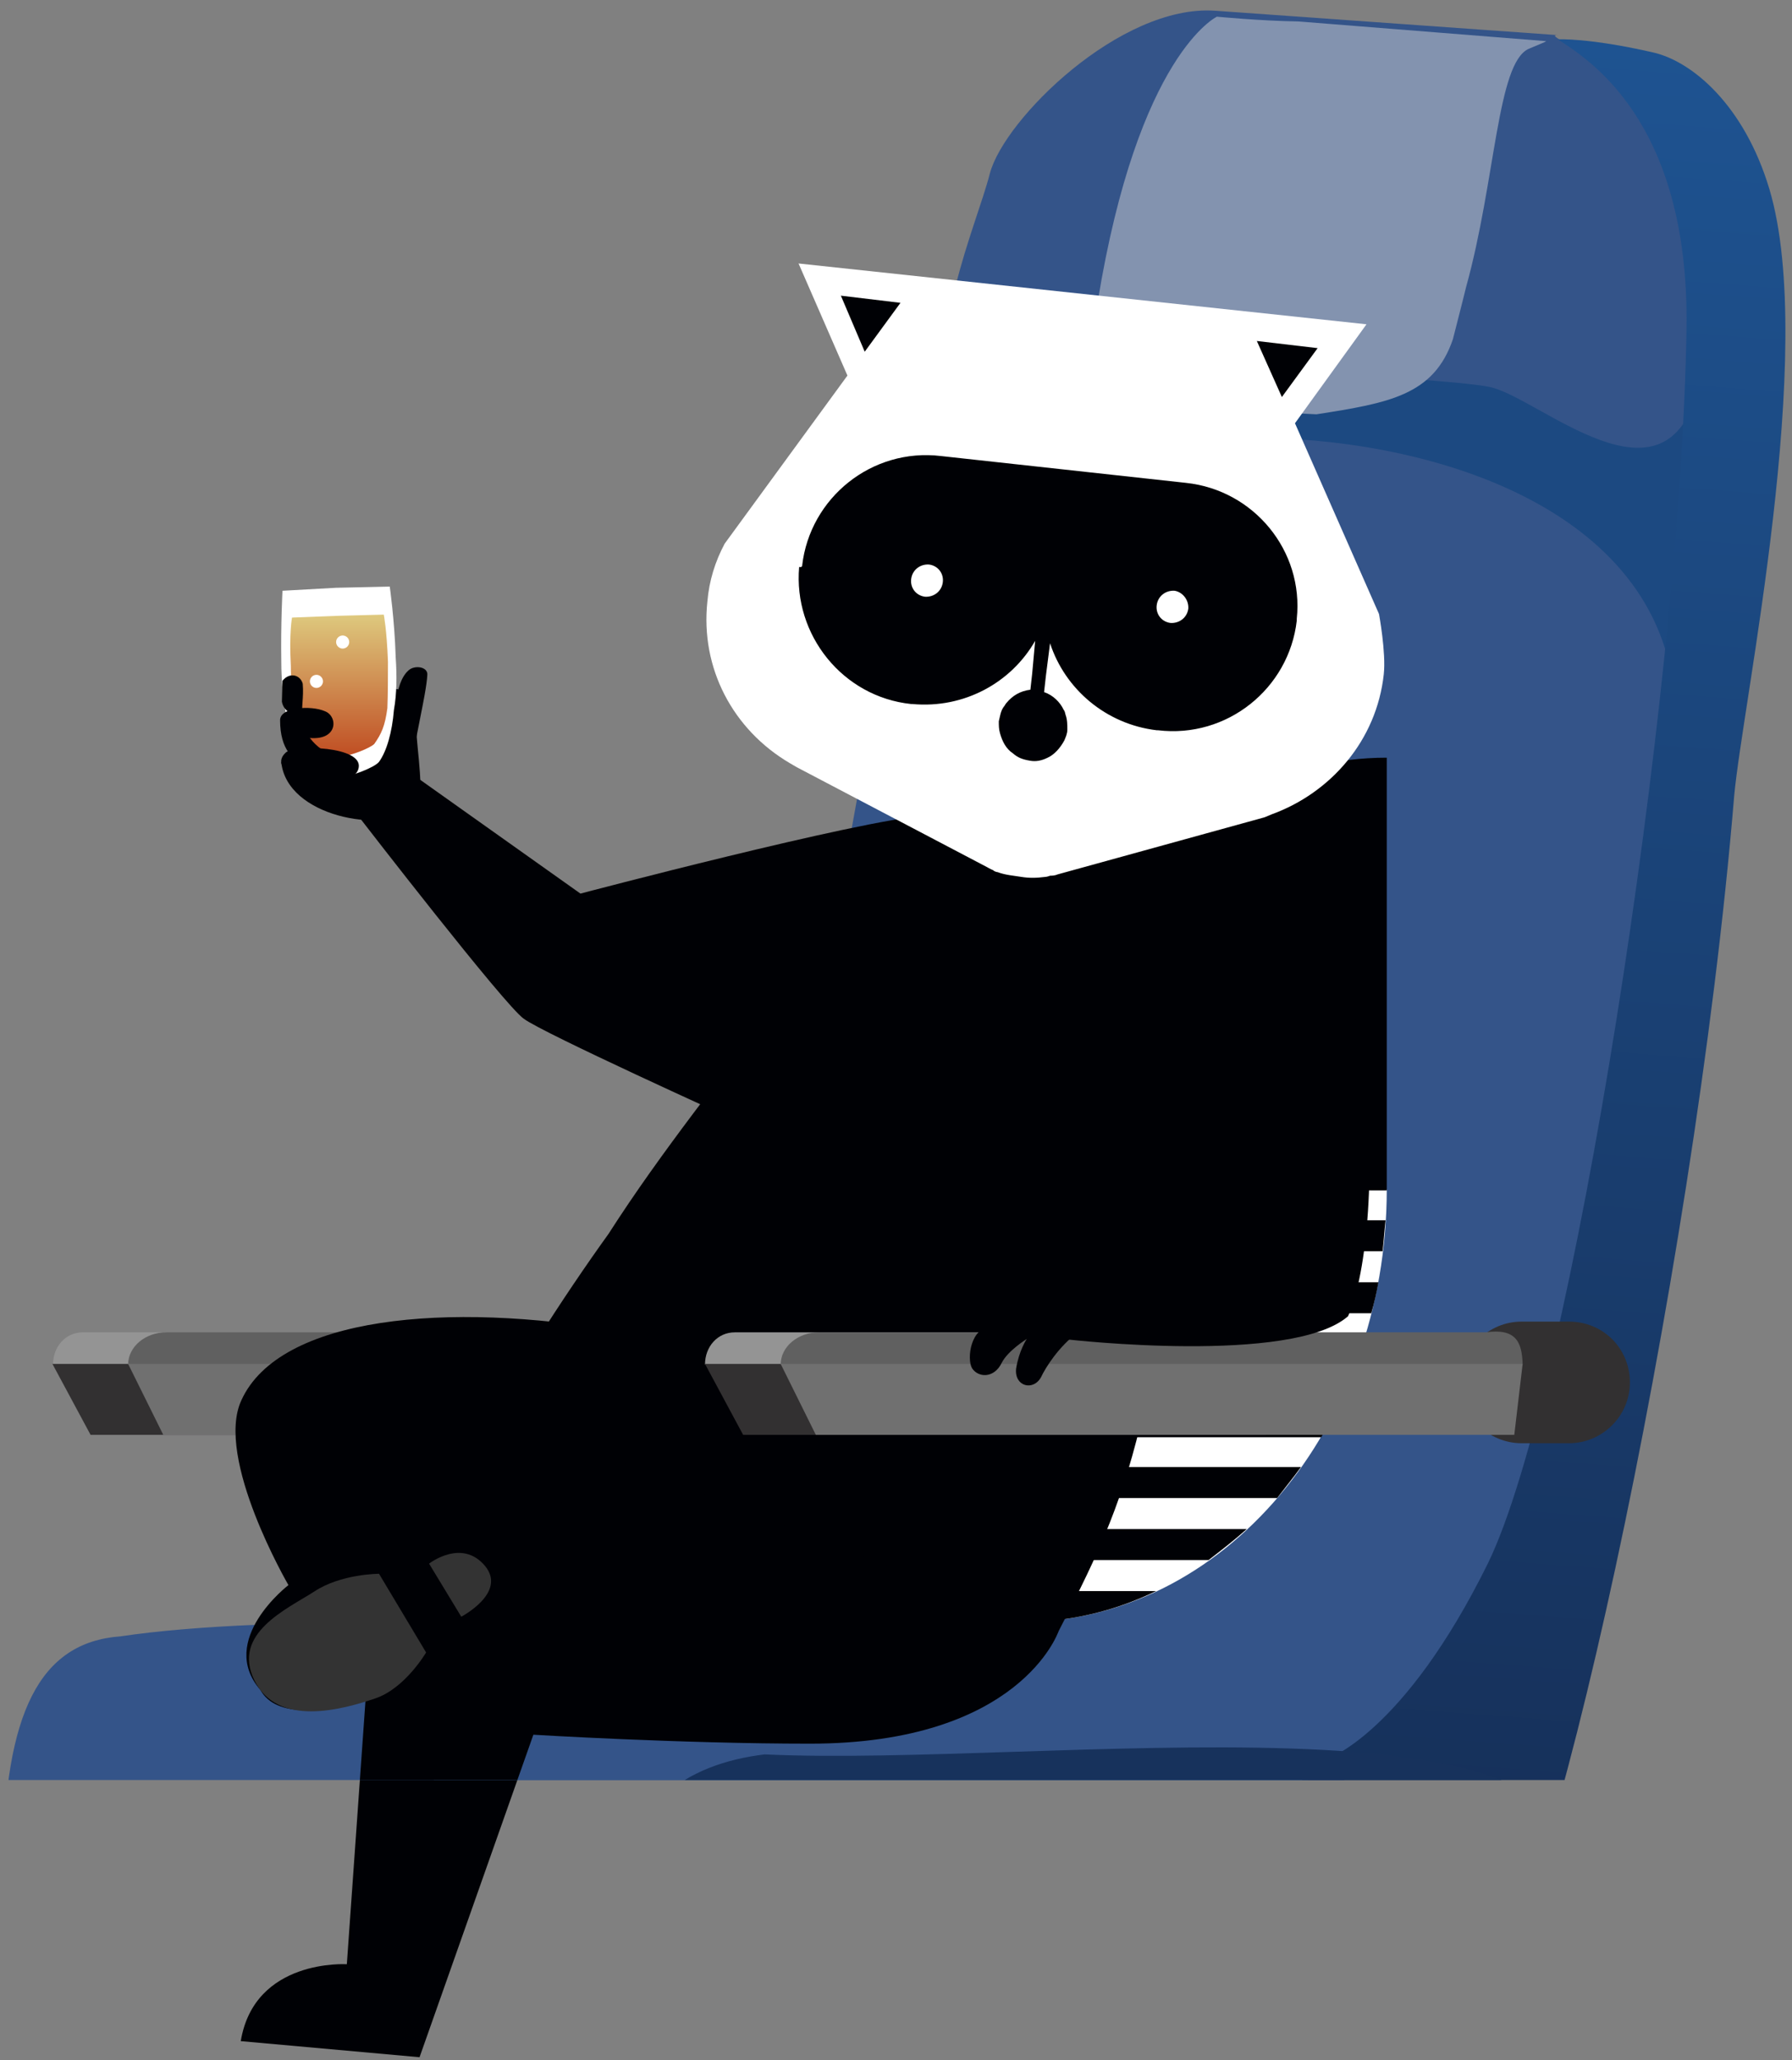<?xml version="1.0" encoding="utf-8"?>
<!-- Generator: Adobe Illustrator 27.2.0, SVG Export Plug-In . SVG Version: 6.00 Build 0)  -->
<svg version="1.1" id="Layer_1" xmlns="http://www.w3.org/2000/svg" xmlns:xlink="http://www.w3.org/1999/xlink" x="0px" y="0px"
	 viewBox="0 0 300.7 345.6" style="enable-background:new 0 0 300.7 345.6;" xml:space="preserve">
<rect x="0" y="0" width="300.7" height="345.6" fill="#808080" stroke="none"/>
<style type="text/css">
	.st0{fill:#000105;}
	.st1{clip-path:url(#SVGID_00000054955227173982229460000010755955414202196609_);}
	.st2{fill:#949494;}
	.st3{fill:#323031;}
	.st4{fill:#606060;}
	.st5{fill:#707070;}
	.st6{fill:#345489;}
	.st7{fill:#1C4981;}
	.st8{fill:url(#SVGID_00000120559006831654134350000002023246127519673499_);}
	.st9{fill:#8393AF;}
	.st10{fill:#17325C;}
	.st11{fill:#FFFFFF;}
	.st12{fill:url(#SVGID_00000090977496668174090360000017709381531963545766_);}
	.st13{fill:#333333;}
</style>
<path class="st0" d="M177.6,273.7c0,0-6.4,18.8-41.7,18.8c-21.8,0-46.4-1.5-46.4-1.5l-19.1,54.1l-30-2.7
	c2.3-13.9,17.8-12.9,17.8-12.9l4-56.5c1.5-6.4,27.1-25.3,39.5-28.7"/>
<g>
	<defs>
		<rect id="SVGID_1_" x="-48.9" y="-25.4" width="363" height="324"/>
	</defs>
	<clipPath id="SVGID_00000026145639301745463070000013353123812191381165_">
		<use xlink:href="#SVGID_1_"  style="overflow:visible;"/>
	</clipPath>
	<g style="clip-path:url(#SVGID_00000026145639301745463070000013353123812191381165_);">
		<g>
			<path class="st2" d="M88.5,223.5H13.9c-2.9,0-5,2.4-5,5.4h84.7C93.6,225.8,91.2,223.5,88.5,223.5z"/>
			<path class="st3" d="M102.9,240.7H15.2l-6.4-11.9h90.6L102.9,240.7L102.9,240.7z"/>
			<path class="st4" d="M139.8,223.5H27.9c-3.5,0-6.4,2.4-6.4,5.4h124.5C146,225,144.8,222.8,139.8,223.5z"/>
			<path class="st5" d="M144.6,240.7H27.4l-5.9-11.9h124.5L144.6,240.7L144.6,240.7z"/>
			<path class="st6" d="M203.9,1.8C188,0.7,168.5,20,166.1,29.1c-2.3,9-11,27.5-6.2,42c-6.8,6.6-13,46.4-24.4,109
				c-8.6,46.6-25.9,75.9-29.9,104.4c-39.6,7.4-10.2,4.9-20.3,5.7c-0.8,0.1-1.8,0-2.6,0.1c-5,0-24,0.7,0.1,16.2
				c20.5,13.1,35.9,7.1,71.2-1.8c8.9-2.3,18-0.3,25.4,5.2c3,2.2,6.7,3.9,10.7,4.3c5.2,0.5,10.3-0.6,15-3.4l34-20.4
				c6.9-4.2,14.1-15.1,15.6-23.6l17.6-97.3l18.8-127.6c0.7-4,0.1-8.3-1.1-12.2C285.8,16,256.5,5.5,261.5,5.9L203.9,1.8L203.9,1.8z"
				/>
			<path class="st7" d="M249.9,64.9c-8.8-1.8-77.8-5.1-83.1-4.3c-3.6,0.6-7.4,2.8-9.7-1.3c-0.1,4.3-0.3,8.2,1,12.3
				c-0.2,0.2-0.2,0.3-0.4,0.5c14.4-4.4,33.7-0.2,60.2,1.6c30.1,2,66.3,15.9,63.1,51.6c4,0.3,9.4-37.2,9.8-37.7L285,65
				C279.5,87,258.1,66.5,249.9,64.9L249.9,64.9z"/>
			
				<linearGradient id="SVGID_00000085949853812341122350000015228964520361178532_" gradientUnits="userSpaceOnUse" x1="253.715" y1="131.929" x2="228.744" y2="468.579" gradientTransform="matrix(1 0 0 1 0 -126)">
				<stop  offset="0" style="stop-color:#1E5391"/>
				<stop  offset="1" style="stop-color:#152C53"/>
			</linearGradient>
			<path style="fill:url(#SVGID_00000085949853812341122350000015228964520361178532_);" d="M296.9,31.7
				c-4.2-14-12.9-21.4-19.5-22.9c-10.9-2.5-16-2.2-16-2.2c4.7,3.1,22.1,13.3,21.6,48.5c-1,62.1-19.3,178.3-33.3,207.1
				c-14.2,28.8-27.1,32.9-27.1,32.9s-46.3,38.5-43.4,42.3c0,0,44.1,9.7,69-2.5c10.7-5.3,36-119.2,42.8-201.4
				C292.4,118,305,58.8,296.9,31.7L296.9,31.7z"/>
			<path class="st9" d="M217.9,3.6c-6.5-0.1-13.7-0.8-13.7-0.8S191,9,184.2,50.6c-1.8,10.7,1.9,14.9,14.2,17.8l22.5,1.1
				c12.2-1.9,19.7-3.2,22.9-12.6c0.2-0.8,2-7.8,2.2-8.7c5-18,5.2-37.6,10.5-40c3.1-1.3,2.9-1.2,2.9-1.3L217.9,3.6L217.9,3.6z"/>
			<path class="st6" d="M9.3,342.9c2.1,0.1,8.8,1.7,12.2,1.1c24.8,3.4,114,7.4,114,7.4c33.9,0.5,63.7-3.1,63.7-3.1
				c39.7-3.1,46.3-16.1,39.5-32.1C221.9,276.8,70,267.1,20.2,274.5c-13.6,1-19.4,12.9-19.7,38.1C0.1,337.8,9.3,342.9,9.3,342.9
				L9.3,342.9z"/>
			<path class="st10" d="M227.7,346.1c38.9-4.9,32.3-13.3,36-29.7c7.8-34.3-88.4-19.9-135.4-22.1c-13.2,1.6-24.1,8.6-24.1,25.5
				c0,20.2,4.2,32.3,19.7,33.2S227.7,346.1,227.7,346.1L227.7,346.1z"/>
			<path class="st3" d="M255.3,242.1h8c5.5,0,10.2-4.5,10.2-10.2s-4.5-10.2-10.2-10.2h-8c-5.5,0-10.2,4.5-10.2,10.2
				S249.8,242.1,255.3,242.1z"/>
			<path class="st11" d="M171.4,272.1c33.8,0,61.3-32.5,61.3-72.6h-61.3V272.1z"/>
			<path class="st0" d="M232.7,127.1c-33.8,0-61.3,32.5-61.3,72.6h61.3V127.1L232.7,127.1z"/>
			<path class="st0" d="M171.4,235.9h53.1c-0.8,1.8-1.8,3.5-2.8,5.2h-50.2V235.9z M171.4,225.5h57.2c-0.5,1.8-1.2,3.5-1.8,5.2h-55.2
				v-5.2H171.4L171.4,225.5z M171.4,246.1h46.9c-1.3,1.8-2.7,3.5-4,5.2h-42.9V246.1z M171.4,256.5h37.8c-2,1.8-4.2,3.5-6.4,5.2
				h-31.5L171.4,256.5L171.4,256.5z M171.4,266.9H194c-7,3.4-14.6,5.2-22.6,5.2V266.9z M171.4,215.1h59.9c-0.3,1.7-0.7,3.5-1.2,5.2
				h-58.8V215.1z M232.5,204.7c-0.2,1.7-0.3,3.5-0.5,5.2h-60.6v-5.2H232.5z"/>
			<path class="st0" d="M97.4,149.9l-28.6-20.3l-8.2,7.9c0,0,24.1,31.2,27.3,33.4c3.2,2.4,35,16.8,35,16.8l22.3-24.6
				c0,0,46.2-26.1,40-27.5c-6.4-1.3-29.8,1.2-29.8,1.2C144,137.6,97.4,149.9,97.4,149.9L97.4,149.9z"/>
			<path class="st0" d="M177.6,273.7c7.2-13.9,10.9-22.1,14.4-37.4c3.7-15.8,8.7-47.4,9.7-58.5c1-12.7,1.3-13.2,1-31.5
				c0-3.7-8.4-15.4-11-26.6c-11.2-4.2-28-9.7-32.8,1.2c-16.2,36.5-38.8,58-56.8,86.1c-7,9.7-18.9,27.7-19.8,32.9
				C79.3,260.7,172.1,284.5,177.6,273.7L177.6,273.7z"/>
			<path class="st11" d="M118.7,100.9c0.3-3.5,1.3-6.7,2.9-9.7l20.6-28.2l-8.2-18.8l95.3,10.2l-12,16.6l14.1,32
				c0,0,1.2,6.5,0.8,10.1c-1.2,11.1-8.9,19.9-18.8,23.5l-1.2,0.5l-34.8,9.6c0,0-0.3,0.2-1.2,0.2c0,0-0.5,0.2-0.8,0.2
				c-1.5,0.2-2.8,0.2-4,0c-1.2-0.2-2.7-0.3-4-0.8c-0.2,0-0.7-0.2-0.7-0.3c-0.7-0.3-1-0.5-1-0.5l-32-16.8l-1.2-0.7
				C123,122.4,117.5,112.1,118.7,100.9L118.7,100.9z"/>
			<path class="st0" d="M134.6,94.9c1.3-11.4,11.7-19.8,23.3-18.4L199,81c11.4,1.2,19.8,11.4,18.6,22.8v0.3
				c-1.3,11.4-11.7,19.8-23.3,18.4h-0.2c-8.5-1-15.4-6.9-17.9-14.6l-0.7,5.5l-0.3,2.7c1.5,0.5,2.7,1.7,3.3,3
				c0.2,0.2,0.2,0.5,0.3,0.8c0.3,0.8,0.3,1.7,0.3,2.5c0,0.7-0.3,1.3-0.5,1.8c-0.7,1.3-1.7,2.4-2.8,2.9c-1,0.5-2,0.7-3,0.5
				c-1.2-0.2-2-0.5-2.8-1.2c-1.2-0.8-1.8-2-2.2-3.4c-0.2-0.7-0.2-1.3-0.2-2c0.2-0.8,0.3-1.7,0.8-2.4c0.2-0.2,0.3-0.5,0.5-0.7
				c1-1.2,2.3-2,4-2.2l0.3-2.7l0.5-5.5c-4,7-11.9,11.4-20.6,10.6h-0.2c-11.5-1.2-19.8-11.6-18.8-23C134.5,95.2,134.6,95,134.6,94.9
				C134.6,95.1,134.6,94.9,134.6,94.9L134.6,94.9z"/>
			<path class="st11" d="M158.2,97.7c-0.2,1.5-1.5,2.5-3,2.4c-1.5-0.2-2.5-1.5-2.3-3c0.2-1.5,1.5-2.5,3-2.4
				C157.4,94.9,158.4,96.2,158.2,97.7z"/>
			<path class="st11" d="M199.4,102.1c-0.2,1.5-1.5,2.5-3,2.4c-1.5-0.2-2.5-1.5-2.3-3c0.2-1.5,1.5-2.5,3-2.4
				C198.4,99.3,199.5,100.6,199.4,102.1z"/>
			<path class="st0" d="M210.9,57.2l4.2,9.4l6-8.2L210.9,57.2L210.9,57.2z"/>
			<path class="st0" d="M141.1,49.6l4,9.4l6-8.2L141.1,49.6L141.1,49.6z"/>
			<path class="st0" d="M47.2,127.9c1,9.1,16.9,11.9,22.4,8c2-1.3,0.2-10.9,0.3-13.4c1.3-11.4-8.9-5.7-12.6-4"/>
			<path class="st11" d="M66.4,110.3c-0.2-6.4-1-11.9-1-11.9l-9,0.2l-9,0.5c0,0-0.3,5.5-0.2,11.9c0,3,0.3,6,0.8,8.9
				c0.7,3.5,1.7,6.7,3.2,8.4c0.7,0.8,4.9,2.2,6.2,2c1.3,0,5.4-1.5,6.2-2.5c1.3-1.8,2.2-5,2.5-8.7C66.6,116.3,66.6,113.3,66.4,110.3
				L66.4,110.3z"/>
			
				<linearGradient id="SVGID_00000000190282192729623330000010664788511835320465_" gradientUnits="userSpaceOnUse" x1="56.933" y1="229.107" x2="56.933" y2="252.762" gradientTransform="matrix(1 0 0 1 0 -126)">
				<stop  offset="0" style="stop-color:#DEC97E"/>
				<stop  offset="1" style="stop-color:#C04E23"/>
			</linearGradient>
			<path style="fill:url(#SVGID_00000000190282192729623330000010664788511835320465_);" d="M65.1,111c-0.2-5.4-0.7-7.9-0.7-7.9
				l-7.7,0.2l-7.7,0.3c0,0-0.5,2.5-0.2,8.1c0,2.5,0.3,5.2,0.7,7.5c0.5,3,1.3,4.4,2.7,5.9c0.7,0.7,4.2,1.8,5.4,1.7
				c1.2,0,4.5-1.3,5.2-2c1.2-1.7,1.8-3,2.2-6C65.1,116.2,65.1,113.5,65.1,111L65.1,111z"/>
			<path class="st11" d="M53.1,115.4c-0.6,0-1.1-0.5-1.1-1.1s0.5-1.1,1.1-1.1s1.1,0.5,1.1,1.1S53.7,115.4,53.1,115.4z"/>
			<path class="st11" d="M57.5,108.8c-0.6,0-1.1-0.5-1.1-1.1s0.5-1.1,1.1-1.1s1.1,0.5,1.1,1.1S58.1,108.8,57.5,108.8z"/>
			<path class="st0" d="M65.8,123.9c0.5-3.5,0.3-9.2,2.7-11.4c1-1,3.4-0.7,3.2,0.8c-0.2,3.4-2.3,11.4-2.7,16.1
				c-2.3,0.8-2-3.2-2.9-4.9"/>
			<path class="st0" d="M47.4,114.2c1.2-1.5,3-1,3.4,0.5c0.2,2.4-0.3,4,0,5.7c-1.5-0.3-3.2-1-3.5-2.7"/>
			<path class="st0" d="M51.7,128.8c-2.5-1.2-4.7-3-4.7-8c0-2.2,5.2-2.5,7.5-1.5c2.2,0.8,2.3,4.9-2.5,4.5c1.3,1.7,2.3,2,3.7,3.2"/>
			<path class="st0" d="M48,126.2c1.7-1.3,12.7-1,12.2,2.5c-0.5,3.7-10,2-11.4,1.2C47.4,129.1,46.4,127.6,48,126.2L48,126.2z"/>
			<path class="st0" d="M177.6,273.7c0,0-6.4,18.8-41.7,18.8c-21.8,0-46.4-1.5-46.4-1.5l-19.1,54.1l-30-2.7
				c2.3-13.9,17.8-12.9,17.8-12.9l4-56.5c1.5-6.4,27.1-25.3,39.5-28.7"/>
			<path class="st0" d="M103.8,223.3c-28.6-5-56.9-2.5-63.3,11.6c-4.5,9.7,7.9,31,7.9,31s-12,9.2-4.7,17.6C49,293,76,279.6,76,279.6
				l33.1-50L103.8,223.3L103.8,223.3z"/>
			<path class="st13" d="M52.7,267c-4.5,2.9-13.9,7-10,14.9s14.7,4.9,20.3,3c5-1.7,8.5-7.7,8.5-7.7L63.6,264
				C63.6,264,57.2,264,52.7,267L52.7,267z"/>
			<path class="st13" d="M72,262.3l5.4,8.9c0,0,7.7-4,4-8.5C77.5,258,72,262.3,72,262.3L72,262.3z"/>
			<path class="st2" d="M198,223.5h-74.7c-2.9,0-5,2.4-5,5.4h84.7C203.1,225.8,200.7,223.5,198,223.5z"/>
			<path class="st3" d="M212.4,240.7h-87.7l-6.4-11.9h90.6L212.4,240.7L212.4,240.7z"/>
			<path class="st4" d="M249.3,223.5H137.4c-3.5,0-6.4,2.4-6.4,5.4h124.5C255.4,225,254.3,222.8,249.3,223.5z"/>
			<path class="st5" d="M254.1,240.7H136.9l-5.9-11.9h124.5L254.1,240.7L254.1,240.7z"/>
			<path class="st0" d="M206.6,140.2c26.1,6.5,26.1,66.4,19.6,80.6c-9.4,8.2-47,3.9-47,3.9"/>
			<path class="st0" d="M181,223.4c-3.4,2.5-5.6,6.1-6.3,7.6c-1.3,2.4-4.5,1.6-4.2-1.4c0.5-3.1,1.8-5,1.8-5s-3.2,2-4.2,4
				c-1.3,2.7-4,2.5-5,0.9c-0.9-1.6-0.2-6.9,3.2-6.9"/>
		</g>
	</g>
</g>
</svg>
